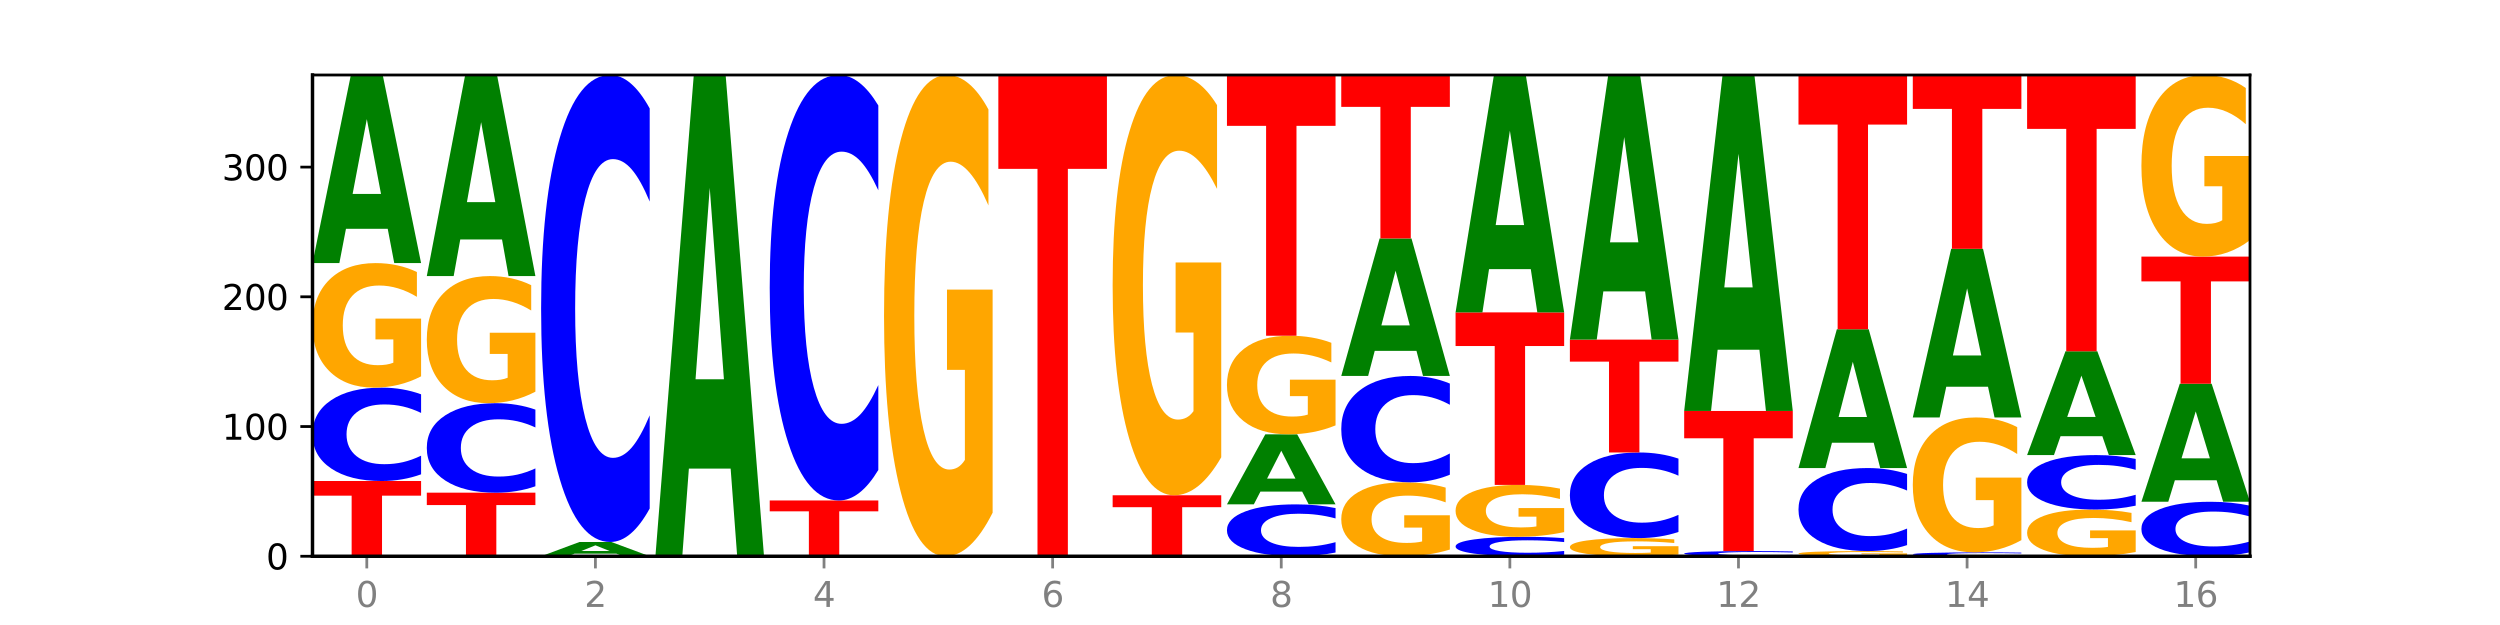 <?xml version="1.0" encoding="utf-8" standalone="no"?>
<!DOCTYPE svg PUBLIC "-//W3C//DTD SVG 1.1//EN"
  "http://www.w3.org/Graphics/SVG/1.1/DTD/svg11.dtd">
<svg xmlns:xlink="http://www.w3.org/1999/xlink" width="720pt" height="180pt" viewBox="0 0 720 180" xmlns="http://www.w3.org/2000/svg" version="1.1">
 <defs>
  <style type="text/css">*{stroke-linejoin: round; stroke-linecap: butt}</style>
 </defs>
 <g id="figure_1">
  <g id="patch_1">
   <path d="M 0 180 
L 720 180 
L 720 0 
L 0 0 
z
" style="fill: #ffffff"/>
  </g>
  <g id="axes_1">
   <g id="patch_2">
    <path d="M 90 160.2 
L 648 160.2 
L 648 21.6 
L 90 21.6 
z
" style="fill: #ffffff"/>
   </g>
   <g id="line2d_1">
    <path d="M 90 160.2 
L 648 160.2 
" clip-path="url(#p9caba26a74)" style="fill: none; stroke: #000000; stroke-width: 0.5; stroke-linecap: square"/>
   </g>
   <g id="patch_3">
    <path d="M 90 138.532 
L 121.274 138.532 
L 121.274 142.758 
L 110.023 142.758 
L 110.023 160.2 
L 101.273 160.2 
L 101.273 142.758 
L 90 142.758 
L 90 138.532 
z
" clip-path="url(#p9caba26a74)" style="fill: #ff0000"/>
   </g>
   <g id="patch_4">
    <path d="M 121.274 136.604 
Q 118.658 137.56 115.829 138.043 
Q 113.001 138.532 109.92 138.532 
Q 100.732 138.532 95.366 134.909 
Q 90 131.287 90 125.091 
Q 90 118.874 95.366 115.257 
Q 100.732 111.634 109.92 111.634 
Q 113.001 111.634 115.829 112.123 
Q 118.658 112.606 121.274 113.562 
L 121.274 118.924 
Q 118.635 117.657 116.074 117.068 
Q 113.513 116.479 110.684 116.479 
Q 105.61 116.479 102.702 118.774 
Q 99.802 121.063 99.802 125.091 
Q 99.802 129.103 102.702 131.398 
Q 105.61 133.687 110.684 133.687 
Q 113.513 133.687 116.074 133.098 
Q 118.635 132.503 121.274 131.237 
L 121.274 136.604 
z
" clip-path="url(#p9caba26a74)" style="fill: #0000ff"/>
   </g>
   <g id="patch_5">
    <path d="M 121.274 108.389 
Q 118.12 110.012 114.728 110.826 
Q 111.336 111.634 107.719 111.634 
Q 99.546 111.634 94.773 106.804 
Q 90 101.973 90 93.713 
Q 90 85.356 94.857 80.563 
Q 99.722 75.77 108.181 75.77 
Q 111.441 75.77 114.427 76.422 
Q 117.419 77.066 120.069 78.341 
L 120.069 85.49 
Q 117.335 83.852 114.63 83.045 
Q 111.924 82.23 109.205 82.23 
Q 104.172 82.23 101.446 85.208 
Q 98.719 88.179 98.719 93.713 
Q 98.719 99.195 101.348 102.188 
Q 103.976 105.174 108.812 105.174 
Q 110.13 105.174 111.258 105.003 
Q 112.387 104.826 113.284 104.455 
L 113.284 97.743 
L 108.132 97.743 
L 108.132 91.765 
L 121.274 91.765 
L 121.274 108.389 
z
" clip-path="url(#p9caba26a74)" style="fill: #ffa600"/>
   </g>
   <g id="patch_6">
    <path d="M 111.664 65.902 
L 99.636 65.902 
L 97.737 75.77 
L 90 75.77 
L 101.049 21.6 
L 110.225 21.6 
L 121.274 75.77 
L 113.544 75.77 
L 111.664 65.902 
z
M 101.554 55.848 
L 109.726 55.848 
L 105.647 34.301 
L 101.554 55.848 
z
" clip-path="url(#p9caba26a74)" style="fill: #008000"/>
   </g>
   <g id="patch_7">
    <path d="M 122.92 141.894 
L 154.195 141.894 
L 154.195 145.464 
L 142.943 145.464 
L 142.943 160.2 
L 134.194 160.2 
L 134.194 145.464 
L 122.92 145.464 
L 122.92 141.894 
z
" clip-path="url(#p9caba26a74)" style="fill: #ff0000"/>
   </g>
   <g id="patch_8">
    <path d="M 154.195 140.047 
Q 151.579 140.963 148.75 141.426 
Q 145.921 141.894 142.84 141.894 
Q 133.652 141.894 128.286 138.423 
Q 122.92 134.951 122.92 129.014 
Q 122.92 123.055 128.286 119.589 
Q 133.652 116.117 142.84 116.117 
Q 145.921 116.117 148.75 116.586 
Q 151.579 117.049 154.195 117.965 
L 154.195 123.103 
Q 151.555 121.889 148.994 121.325 
Q 146.433 120.76 143.604 120.76 
Q 138.53 120.76 135.622 122.959 
Q 132.723 125.153 132.723 129.014 
Q 132.723 132.858 135.622 135.057 
Q 138.53 137.251 143.604 137.251 
Q 146.433 137.251 148.994 136.687 
Q 151.555 136.117 154.195 134.903 
L 154.195 140.047 
z
" clip-path="url(#p9caba26a74)" style="fill: #0000ff"/>
   </g>
   <g id="patch_9">
    <path d="M 154.195 112.804 
Q 151.041 114.461 147.648 115.293 
Q 144.256 116.117 140.639 116.117 
Q 132.467 116.117 127.694 111.186 
Q 122.92 106.255 122.92 97.823 
Q 122.92 89.292 127.778 84.399 
Q 132.642 79.506 141.102 79.506 
Q 144.361 79.506 147.347 80.171 
Q 150.34 80.829 152.989 82.13 
L 152.989 89.428 
Q 150.256 87.757 147.55 86.932 
Q 144.845 86.1 142.125 86.1 
Q 137.093 86.1 134.366 89.141 
Q 131.64 92.173 131.64 97.823 
Q 131.64 103.419 134.268 106.474 
Q 136.896 109.522 141.733 109.522 
Q 143.05 109.522 144.179 109.348 
Q 145.307 109.167 146.204 108.789 
L 146.204 101.937 
L 141.053 101.937 
L 141.053 95.834 
L 154.195 95.834 
L 154.195 112.804 
z
" clip-path="url(#p9caba26a74)" style="fill: #ffa600"/>
   </g>
   <g id="patch_10">
    <path d="M 144.584 68.957 
L 132.557 68.957 
L 130.657 79.506 
L 122.92 79.506 
L 133.97 21.6 
L 143.145 21.6 
L 154.195 79.506 
L 146.464 79.506 
L 144.584 68.957 
z
M 134.475 58.21 
L 142.647 58.21 
L 138.567 35.177 
L 134.475 58.21 
z
" clip-path="url(#p9caba26a74)" style="fill: #008000"/>
   </g>
   <g id="patch_11">
    <path d="M 177.504 159.451 
L 165.477 159.451 
L 163.578 160.2 
L 155.841 160.2 
L 166.89 156.091 
L 176.066 156.091 
L 187.115 160.2 
L 179.384 160.2 
L 177.504 159.451 
z
M 167.395 158.689 
L 175.567 158.689 
L 171.487 157.054 
L 167.395 158.689 
z
" clip-path="url(#p9caba26a74)" style="fill: #008000"/>
   </g>
   <g id="patch_12">
    <path d="M 187.115 146.45 
Q 184.499 151.229 181.67 153.646 
Q 178.841 156.091 175.76 156.091 
Q 166.573 156.091 161.207 137.977 
Q 155.841 119.863 155.841 88.887 
Q 155.841 57.799 161.207 39.714 
Q 166.573 21.6 175.76 21.6 
Q 178.841 21.6 181.67 24.045 
Q 184.499 26.462 187.115 31.24 
L 187.115 58.049 
Q 184.475 51.715 181.914 48.77 
Q 179.354 45.826 176.525 45.826 
Q 171.45 45.826 168.543 57.299 
Q 165.643 68.745 165.643 88.887 
Q 165.643 108.945 168.543 120.419 
Q 171.45 131.865 176.525 131.865 
Q 179.354 131.865 181.914 128.92 
Q 184.475 125.948 187.115 119.613 
L 187.115 146.45 
z
" clip-path="url(#p9caba26a74)" style="fill: #0000ff"/>
   </g>
   <g id="patch_13">
    <path d="M 210.425 134.951 
L 198.397 134.951 
L 196.498 160.2 
L 188.761 160.2 
L 199.81 21.6 
L 208.986 21.6 
L 220.035 160.2 
L 212.305 160.2 
L 210.425 134.951 
z
M 200.315 109.228 
L 208.487 109.228 
L 204.408 54.096 
L 200.315 109.228 
z
" clip-path="url(#p9caba26a74)" style="fill: #008000"/>
   </g>
   <g id="patch_14">
    <path d="M 221.681 144.136 
L 252.956 144.136 
L 252.956 147.269 
L 241.704 147.269 
L 241.704 160.2 
L 232.955 160.2 
L 232.955 147.269 
L 221.681 147.269 
L 221.681 144.136 
z
" clip-path="url(#p9caba26a74)" style="fill: #ff0000"/>
   </g>
   <g id="patch_15">
    <path d="M 252.956 135.353 
Q 250.34 139.706 247.511 141.908 
Q 244.682 144.136 241.601 144.136 
Q 232.414 144.136 227.047 127.632 
Q 221.681 111.129 221.681 82.906 
Q 221.681 54.582 227.047 38.103 
Q 232.414 21.6 241.601 21.6 
Q 244.682 21.6 247.511 23.827 
Q 250.34 26.03 252.956 30.383 
L 252.956 54.809 
Q 250.316 49.038 247.755 46.355 
Q 245.194 43.672 242.366 43.672 
Q 237.291 43.672 234.383 54.126 
Q 231.484 64.555 231.484 82.906 
Q 231.484 101.181 234.383 111.635 
Q 237.291 122.064 242.366 122.064 
Q 245.194 122.064 247.755 119.381 
Q 250.316 116.672 252.956 110.901 
L 252.956 135.353 
z
" clip-path="url(#p9caba26a74)" style="fill: #0000ff"/>
   </g>
   <g id="patch_16">
    <path d="M 285.876 147.66 
Q 282.722 153.93 279.33 157.079 
Q 275.937 160.2 272.321 160.2 
Q 264.148 160.2 259.375 141.533 
Q 254.602 122.866 254.602 90.943 
Q 254.602 58.648 259.459 40.124 
Q 264.323 21.6 272.783 21.6 
Q 276.042 21.6 279.028 24.119 
Q 282.021 26.61 284.671 31.535 
L 284.671 59.163 
Q 281.937 52.836 279.232 49.715 
Q 276.526 46.566 273.807 46.566 
Q 268.774 46.566 266.048 58.075 
Q 263.321 69.556 263.321 90.943 
Q 263.321 112.129 265.949 123.696 
Q 268.578 135.234 273.414 135.234 
Q 274.732 135.234 275.86 134.576 
Q 276.989 133.889 277.886 132.457 
L 277.886 106.518 
L 272.734 106.518 
L 272.734 83.413 
L 285.876 83.413 
L 285.876 147.66 
z
" clip-path="url(#p9caba26a74)" style="fill: #ffa600"/>
   </g>
   <g id="patch_17">
    <path d="M 287.522 21.6 
L 318.796 21.6 
L 318.796 48.631 
L 307.545 48.631 
L 307.545 160.2 
L 298.795 160.2 
L 298.795 48.631 
L 287.522 48.631 
L 287.522 21.6 
z
" clip-path="url(#p9caba26a74)" style="fill: #ff0000"/>
   </g>
   <g id="patch_18">
    <path d="M 320.442 142.642 
L 351.717 142.642 
L 351.717 146.066 
L 340.465 146.066 
L 340.465 160.2 
L 331.716 160.2 
L 331.716 146.066 
L 320.442 146.066 
L 320.442 142.642 
z
" clip-path="url(#p9caba26a74)" style="fill: #ff0000"/>
   </g>
   <g id="patch_19">
    <path d="M 351.717 131.69 
Q 348.563 137.166 345.17 139.916 
Q 341.778 142.642 338.161 142.642 
Q 329.989 142.642 325.216 126.339 
Q 320.442 110.037 320.442 82.158 
Q 320.442 53.954 325.3 37.777 
Q 330.164 21.6 338.624 21.6 
Q 341.883 21.6 344.869 23.8 
Q 347.862 25.976 350.511 30.276 
L 350.511 54.404 
Q 347.778 48.879 345.072 46.153 
Q 342.367 43.403 339.647 43.403 
Q 334.615 43.403 331.888 53.454 
Q 329.162 63.481 329.162 82.158 
Q 329.162 100.661 331.79 110.762 
Q 334.419 120.839 339.255 120.839 
Q 340.572 120.839 341.701 120.263 
Q 342.829 119.663 343.727 118.413 
L 343.727 95.76 
L 338.575 95.76 
L 338.575 75.582 
L 351.717 75.582 
L 351.717 131.69 
z
" clip-path="url(#p9caba26a74)" style="fill: #ffa600"/>
   </g>
   <g id="patch_20">
    <path d="M 384.637 159.129 
Q 382.021 159.66 379.192 159.928 
Q 376.364 160.2 373.283 160.2 
Q 364.095 160.2 358.729 158.187 
Q 353.363 156.175 353.363 152.733 
Q 353.363 149.279 358.729 147.269 
Q 364.095 145.257 373.283 145.257 
Q 376.364 145.257 379.192 145.528 
Q 382.021 145.797 384.637 146.328 
L 384.637 149.307 
Q 381.997 148.603 379.437 148.276 
Q 376.876 147.948 374.047 147.948 
Q 368.972 147.948 366.065 149.223 
Q 363.165 150.495 363.165 152.733 
Q 363.165 154.962 366.065 156.236 
Q 368.972 157.508 374.047 157.508 
Q 376.876 157.508 379.437 157.181 
Q 381.997 156.851 384.637 156.147 
L 384.637 159.129 
z
" clip-path="url(#p9caba26a74)" style="fill: #0000ff"/>
   </g>
   <g id="patch_21">
    <path d="M 375.027 141.582 
L 362.999 141.582 
L 361.1 145.257 
L 353.363 145.257 
L 364.412 125.083 
L 373.588 125.083 
L 384.637 145.257 
L 376.907 145.257 
L 375.027 141.582 
z
M 364.917 137.837 
L 373.089 137.837 
L 369.01 129.813 
L 364.917 137.837 
z
" clip-path="url(#p9caba26a74)" style="fill: #008000"/>
   </g>
   <g id="patch_22">
    <path d="M 384.637 122.514 
Q 381.483 123.799 378.091 124.444 
Q 374.698 125.083 371.082 125.083 
Q 362.909 125.083 358.136 121.259 
Q 353.363 117.435 353.363 110.896 
Q 353.363 104.28 358.22 100.485 
Q 363.084 96.691 371.544 96.691 
Q 374.803 96.691 377.789 97.207 
Q 380.782 97.717 383.432 98.726 
L 383.432 104.385 
Q 380.698 103.089 377.993 102.45 
Q 375.287 101.805 372.568 101.805 
Q 367.535 101.805 364.809 104.163 
Q 362.082 106.514 362.082 110.896 
Q 362.082 115.236 364.71 117.605 
Q 367.339 119.969 372.175 119.969 
Q 373.493 119.969 374.621 119.834 
Q 375.75 119.693 376.647 119.4 
L 376.647 114.086 
L 371.495 114.086 
L 371.495 109.353 
L 384.637 109.353 
L 384.637 122.514 
z
" clip-path="url(#p9caba26a74)" style="fill: #ffa600"/>
   </g>
   <g id="patch_23">
    <path d="M 353.363 21.6 
L 384.637 21.6 
L 384.637 36.245 
L 373.386 36.245 
L 373.386 96.691 
L 364.636 96.691 
L 364.636 36.245 
L 353.363 36.245 
L 353.363 21.6 
z
" clip-path="url(#p9caba26a74)" style="fill: #ff0000"/>
   </g>
   <g id="patch_24">
    <path d="M 417.558 158.273 
Q 414.403 159.237 411.011 159.721 
Q 407.619 160.2 404.002 160.2 
Q 395.829 160.2 391.056 157.332 
Q 386.283 154.464 386.283 149.559 
Q 386.283 144.598 391.14 141.752 
Q 396.005 138.906 404.465 138.906 
Q 407.724 138.906 410.71 139.293 
Q 413.703 139.675 416.352 140.432 
L 416.352 144.677 
Q 413.618 143.705 410.913 143.225 
Q 408.207 142.741 405.488 142.741 
Q 400.455 142.741 397.729 144.51 
Q 395.002 146.274 395.002 149.559 
Q 395.002 152.815 397.631 154.592 
Q 400.259 156.364 405.095 156.364 
Q 406.413 156.364 407.542 156.263 
Q 408.67 156.158 409.567 155.938 
L 409.567 151.952 
L 404.416 151.952 
L 404.416 148.403 
L 417.558 148.403 
L 417.558 158.273 
z
" clip-path="url(#p9caba26a74)" style="fill: #ffa600"/>
   </g>
   <g id="patch_25">
    <path d="M 417.558 136.71 
Q 414.941 137.798 412.113 138.349 
Q 409.284 138.906 406.203 138.906 
Q 397.015 138.906 391.649 134.78 
Q 386.283 130.654 386.283 123.598 
Q 386.283 116.517 391.649 112.398 
Q 397.015 108.272 406.203 108.272 
Q 409.284 108.272 412.113 108.829 
Q 414.941 109.379 417.558 110.468 
L 417.558 116.574 
Q 414.918 115.131 412.357 114.461 
Q 409.796 113.79 406.967 113.79 
Q 401.893 113.79 398.985 116.403 
Q 396.085 119.01 396.085 123.598 
Q 396.085 128.167 398.985 130.78 
Q 401.893 133.388 406.967 133.388 
Q 409.796 133.388 412.357 132.717 
Q 414.918 132.04 417.558 130.597 
L 417.558 136.71 
z
" clip-path="url(#p9caba26a74)" style="fill: #0000ff"/>
   </g>
   <g id="patch_26">
    <path d="M 407.947 101.058 
L 395.919 101.058 
L 394.02 108.272 
L 386.283 108.272 
L 397.332 68.672 
L 406.508 68.672 
L 417.558 108.272 
L 409.827 108.272 
L 407.947 101.058 
z
M 397.838 93.708 
L 406.009 93.708 
L 401.93 77.956 
L 397.838 93.708 
z
" clip-path="url(#p9caba26a74)" style="fill: #008000"/>
   </g>
   <g id="patch_27">
    <path d="M 386.283 21.6 
L 417.558 21.6 
L 417.558 30.78 
L 406.306 30.78 
L 406.306 68.672 
L 397.556 68.672 
L 397.556 30.78 
L 386.283 30.78 
L 386.283 21.6 
z
" clip-path="url(#p9caba26a74)" style="fill: #ff0000"/>
   </g>
   <g id="patch_28">
    <path d="M 450.478 159.798 
Q 447.862 159.997 445.033 160.098 
Q 442.204 160.2 439.123 160.2 
Q 429.936 160.2 424.57 159.445 
Q 419.204 158.691 419.204 157.4 
Q 419.204 156.105 424.57 155.351 
Q 429.936 154.596 439.123 154.596 
Q 442.204 154.596 445.033 154.698 
Q 447.862 154.799 450.478 154.998 
L 450.478 156.115 
Q 447.838 155.851 445.277 155.728 
Q 442.716 155.606 439.888 155.606 
Q 434.813 155.606 431.906 156.084 
Q 429.006 156.561 429.006 157.4 
Q 429.006 158.236 431.906 158.714 
Q 434.813 159.191 439.888 159.191 
Q 442.716 159.191 445.277 159.068 
Q 447.838 158.944 450.478 158.68 
L 450.478 159.798 
z
" clip-path="url(#p9caba26a74)" style="fill: #0000ff"/>
   </g>
   <g id="patch_29">
    <path d="M 450.478 153.244 
Q 447.324 153.92 443.931 154.26 
Q 440.539 154.596 436.922 154.596 
Q 428.75 154.596 423.977 152.584 
Q 419.204 150.571 419.204 147.129 
Q 419.204 143.647 424.061 141.65 
Q 428.925 139.653 437.385 139.653 
Q 440.644 139.653 443.63 139.924 
Q 446.623 140.193 449.272 140.724 
L 449.272 143.703 
Q 446.539 143.021 443.833 142.684 
Q 441.128 142.345 438.408 142.345 
Q 433.376 142.345 430.649 143.585 
Q 427.923 144.823 427.923 147.129 
Q 427.923 149.413 430.551 150.661 
Q 433.18 151.905 438.016 151.905 
Q 439.334 151.905 440.462 151.834 
Q 441.59 151.759 442.488 151.605 
L 442.488 148.808 
L 437.336 148.808 
L 437.336 146.317 
L 450.478 146.317 
L 450.478 153.244 
z
" clip-path="url(#p9caba26a74)" style="fill: #ffa600"/>
   </g>
   <g id="patch_30">
    <path d="M 419.204 89.966 
L 450.478 89.966 
L 450.478 99.656 
L 439.226 99.656 
L 439.226 139.653 
L 430.477 139.653 
L 430.477 99.656 
L 419.204 99.656 
L 419.204 89.966 
z
" clip-path="url(#p9caba26a74)" style="fill: #ff0000"/>
   </g>
   <g id="patch_31">
    <path d="M 440.867 77.512 
L 428.84 77.512 
L 426.941 89.966 
L 419.204 89.966 
L 430.253 21.6 
L 439.429 21.6 
L 450.478 89.966 
L 442.747 89.966 
L 440.867 77.512 
z
M 430.758 64.823 
L 438.93 64.823 
L 434.85 37.629 
L 430.758 64.823 
z
" clip-path="url(#p9caba26a74)" style="fill: #008000"/>
   </g>
   <g id="patch_32">
    <path d="M 483.398 159.727 
Q 480.244 159.963 476.852 160.082 
Q 473.459 160.2 469.843 160.2 
Q 461.67 160.2 456.897 159.496 
Q 452.124 158.791 452.124 157.587 
Q 452.124 156.368 456.981 155.669 
Q 461.845 154.97 470.305 154.97 
Q 473.565 154.97 476.55 155.065 
Q 479.543 155.159 482.193 155.345 
L 482.193 156.387 
Q 479.459 156.149 476.754 156.031 
Q 474.048 155.912 471.329 155.912 
Q 466.296 155.912 463.57 156.346 
Q 460.843 156.779 460.843 157.587 
Q 460.843 158.386 463.472 158.822 
Q 466.1 159.258 470.936 159.258 
Q 472.254 159.258 473.382 159.233 
Q 474.511 159.207 475.408 159.153 
L 475.408 158.174 
L 470.256 158.174 
L 470.256 157.302 
L 483.398 157.302 
L 483.398 159.727 
z
" clip-path="url(#p9caba26a74)" style="fill: #ffa600"/>
   </g>
   <g id="patch_33">
    <path d="M 483.398 153.202 
Q 480.782 154.078 477.953 154.522 
Q 475.125 154.97 472.044 154.97 
Q 462.856 154.97 457.49 151.649 
Q 452.124 148.328 452.124 142.649 
Q 452.124 136.95 457.49 133.634 
Q 462.856 130.313 472.044 130.313 
Q 475.125 130.313 477.953 130.761 
Q 480.782 131.205 483.398 132.081 
L 483.398 136.996 
Q 480.759 135.834 478.198 135.294 
Q 475.637 134.755 472.808 134.755 
Q 467.733 134.755 464.826 136.858 
Q 461.926 138.957 461.926 142.649 
Q 461.926 146.327 464.826 148.43 
Q 467.733 150.528 472.808 150.528 
Q 475.637 150.528 478.198 149.989 
Q 480.759 149.444 483.398 148.282 
L 483.398 153.202 
z
" clip-path="url(#p9caba26a74)" style="fill: #0000ff"/>
   </g>
   <g id="patch_34">
    <path d="M 452.124 97.811 
L 483.398 97.811 
L 483.398 104.15 
L 472.147 104.15 
L 472.147 130.313 
L 463.397 130.313 
L 463.397 104.15 
L 452.124 104.15 
L 452.124 97.811 
z
" clip-path="url(#p9caba26a74)" style="fill: #ff0000"/>
   </g>
   <g id="patch_35">
    <path d="M 473.788 83.928 
L 461.76 83.928 
L 459.861 97.811 
L 452.124 97.811 
L 463.173 21.6 
L 472.349 21.6 
L 483.398 97.811 
L 475.668 97.811 
L 473.788 83.928 
z
M 463.678 69.783 
L 471.85 69.783 
L 467.771 39.469 
L 463.678 69.783 
z
" clip-path="url(#p9caba26a74)" style="fill: #008000"/>
   </g>
   <g id="patch_36">
    <path d="M 516.319 160.093 
Q 513.703 160.146 510.874 160.173 
Q 508.045 160.2 504.964 160.2 
Q 495.776 160.2 490.41 159.999 
Q 485.044 159.797 485.044 159.453 
Q 485.044 159.108 490.41 158.907 
Q 495.776 158.706 504.964 158.706 
Q 508.045 158.706 510.874 158.733 
Q 513.703 158.76 516.319 158.813 
L 516.319 159.111 
Q 513.679 159.04 511.118 159.008 
Q 508.557 158.975 505.728 158.975 
Q 500.654 158.975 497.746 159.102 
Q 494.847 159.229 494.847 159.453 
Q 494.847 159.676 497.746 159.804 
Q 500.654 159.931 505.728 159.931 
Q 508.557 159.931 511.118 159.898 
Q 513.679 159.865 516.319 159.795 
L 516.319 160.093 
z
" clip-path="url(#p9caba26a74)" style="fill: #0000ff"/>
   </g>
   <g id="patch_37">
    <path d="M 485.044 118.358 
L 516.319 118.358 
L 516.319 126.227 
L 505.067 126.227 
L 505.067 158.706 
L 496.318 158.706 
L 496.318 126.227 
L 485.044 126.227 
L 485.044 118.358 
z
" clip-path="url(#p9caba26a74)" style="fill: #ff0000"/>
   </g>
   <g id="patch_38">
    <path d="M 506.708 100.732 
L 494.68 100.732 
L 492.781 118.358 
L 485.044 118.358 
L 496.094 21.6 
L 505.269 21.6 
L 516.319 118.358 
L 508.588 118.358 
L 506.708 100.732 
z
M 496.599 82.774 
L 504.771 82.774 
L 500.691 44.286 
L 496.599 82.774 
z
" clip-path="url(#p9caba26a74)" style="fill: #008000"/>
   </g>
   <g id="patch_39">
    <path d="M 549.239 160.065 
Q 546.085 160.132 542.692 160.166 
Q 539.3 160.2 535.683 160.2 
Q 527.511 160.2 522.738 159.999 
Q 517.965 159.797 517.965 159.453 
Q 517.965 159.105 522.822 158.905 
Q 527.686 158.706 536.146 158.706 
Q 539.405 158.706 542.391 158.733 
Q 545.384 158.76 548.033 158.813 
L 548.033 159.111 
Q 545.3 159.042 542.594 159.009 
Q 539.889 158.975 537.169 158.975 
Q 532.137 158.975 529.41 159.099 
Q 526.684 159.223 526.684 159.453 
Q 526.684 159.682 529.312 159.806 
Q 531.941 159.931 536.777 159.931 
Q 538.095 159.931 539.223 159.924 
Q 540.351 159.916 541.249 159.901 
L 541.249 159.621 
L 536.097 159.621 
L 536.097 159.372 
L 549.239 159.372 
L 549.239 160.065 
z
" clip-path="url(#p9caba26a74)" style="fill: #ffa600"/>
   </g>
   <g id="patch_40">
    <path d="M 549.239 156.992 
Q 546.623 157.841 543.794 158.271 
Q 540.965 158.706 537.884 158.706 
Q 528.697 158.706 523.331 155.485 
Q 517.965 152.265 517.965 146.758 
Q 517.965 141.232 523.331 138.016 
Q 528.697 134.796 537.884 134.796 
Q 540.965 134.796 543.794 135.231 
Q 546.623 135.661 549.239 136.51 
L 549.239 141.276 
Q 546.599 140.15 544.038 139.627 
Q 541.477 139.103 538.649 139.103 
Q 533.574 139.103 530.667 141.143 
Q 527.767 143.178 527.767 146.758 
Q 527.767 150.324 530.667 152.364 
Q 533.574 154.399 538.649 154.399 
Q 541.477 154.399 544.038 153.875 
Q 546.599 153.347 549.239 152.221 
L 549.239 156.992 
z
" clip-path="url(#p9caba26a74)" style="fill: #0000ff"/>
   </g>
   <g id="patch_41">
    <path d="M 539.628 127.514 
L 527.601 127.514 
L 525.702 134.796 
L 517.965 134.796 
L 529.014 94.823 
L 538.19 94.823 
L 549.239 134.796 
L 541.508 134.796 
L 539.628 127.514 
z
M 529.519 120.095 
L 537.691 120.095 
L 533.611 104.195 
L 529.519 120.095 
z
" clip-path="url(#p9caba26a74)" style="fill: #008000"/>
   </g>
   <g id="patch_42">
    <path d="M 517.965 21.6 
L 549.239 21.6 
L 549.239 35.88 
L 537.987 35.88 
L 537.987 94.823 
L 529.238 94.823 
L 529.238 35.88 
L 517.965 35.88 
L 517.965 21.6 
z
" clip-path="url(#p9caba26a74)" style="fill: #ff0000"/>
   </g>
   <g id="patch_43">
    <path d="M 582.159 160.12 
Q 579.543 160.159 576.714 160.18 
Q 573.886 160.2 570.805 160.2 
Q 561.617 160.2 556.251 160.049 
Q 550.885 159.898 550.885 159.64 
Q 550.885 159.381 556.251 159.23 
Q 561.617 159.079 570.805 159.079 
Q 573.886 159.079 576.714 159.1 
Q 579.543 159.12 582.159 159.16 
L 582.159 159.383 
Q 579.52 159.33 576.959 159.306 
Q 574.398 159.281 571.569 159.281 
Q 566.495 159.281 563.587 159.377 
Q 560.687 159.472 560.687 159.64 
Q 560.687 159.807 563.587 159.903 
Q 566.495 159.998 571.569 159.998 
Q 574.398 159.998 576.959 159.974 
Q 579.52 159.949 582.159 159.896 
L 582.159 160.12 
z
" clip-path="url(#p9caba26a74)" style="fill: #0000ff"/>
   </g>
   <g id="patch_44">
    <path d="M 582.159 155.564 
Q 579.005 157.322 575.613 158.204 
Q 572.22 159.079 568.604 159.079 
Q 560.431 159.079 555.658 153.846 
Q 550.885 148.614 550.885 139.665 
Q 550.885 130.612 555.742 125.419 
Q 560.606 120.226 569.066 120.226 
Q 572.326 120.226 575.311 120.933 
Q 578.304 121.631 580.954 123.011 
L 580.954 130.756 
Q 578.22 128.983 575.515 128.108 
Q 572.809 127.225 570.09 127.225 
Q 565.057 127.225 562.331 130.451 
Q 559.604 133.67 559.604 139.665 
Q 559.604 145.604 562.233 148.846 
Q 564.861 152.081 569.697 152.081 
Q 571.015 152.081 572.143 151.896 
Q 573.272 151.704 574.169 151.302 
L 574.169 144.031 
L 569.017 144.031 
L 569.017 137.554 
L 582.159 137.554 
L 582.159 155.564 
z
" clip-path="url(#p9caba26a74)" style="fill: #ffa600"/>
   </g>
   <g id="patch_45">
    <path d="M 572.549 111.379 
L 560.521 111.379 
L 558.622 120.226 
L 550.885 120.226 
L 561.934 71.66 
L 571.11 71.66 
L 582.159 120.226 
L 574.429 120.226 
L 572.549 111.379 
z
M 562.439 102.365 
L 570.611 102.365 
L 566.532 83.047 
L 562.439 102.365 
z
" clip-path="url(#p9caba26a74)" style="fill: #008000"/>
   </g>
   <g id="patch_46">
    <path d="M 550.885 21.6 
L 582.159 21.6 
L 582.159 31.363 
L 570.908 31.363 
L 570.908 71.66 
L 562.158 71.66 
L 562.158 31.363 
L 550.885 31.363 
L 550.885 21.6 
z
" clip-path="url(#p9caba26a74)" style="fill: #ff0000"/>
   </g>
   <g id="patch_47">
    <path d="M 615.08 158.983 
Q 611.926 159.592 608.533 159.897 
Q 605.141 160.2 601.524 160.2 
Q 593.352 160.2 588.578 158.389 
Q 583.805 156.577 583.805 153.48 
Q 583.805 150.346 588.663 148.548 
Q 593.527 146.751 601.987 146.751 
Q 605.246 146.751 608.232 146.995 
Q 611.225 147.237 613.874 147.715 
L 613.874 150.396 
Q 611.141 149.782 608.435 149.479 
Q 605.73 149.173 603.01 149.173 
Q 597.978 149.173 595.251 150.29 
Q 592.525 151.404 592.525 153.48 
Q 592.525 155.535 595.153 156.658 
Q 597.781 157.777 602.618 157.777 
Q 603.935 157.777 605.064 157.714 
Q 606.192 157.647 607.089 157.508 
L 607.089 154.991 
L 601.938 154.991 
L 601.938 152.749 
L 615.08 152.749 
L 615.08 158.983 
z
" clip-path="url(#p9caba26a74)" style="fill: #ffa600"/>
   </g>
   <g id="patch_48">
    <path d="M 615.08 145.626 
Q 612.464 146.184 609.635 146.466 
Q 606.806 146.751 603.725 146.751 
Q 594.537 146.751 589.171 144.638 
Q 583.805 142.524 583.805 138.911 
Q 583.805 135.284 589.171 133.174 
Q 594.537 131.06 603.725 131.06 
Q 606.806 131.06 609.635 131.346 
Q 612.464 131.628 615.08 132.185 
L 615.08 135.313 
Q 612.44 134.574 609.879 134.23 
Q 607.318 133.887 604.489 133.887 
Q 599.415 133.887 596.507 135.225 
Q 593.608 136.561 593.608 138.911 
Q 593.608 141.251 596.507 142.589 
Q 599.415 143.925 604.489 143.925 
Q 607.318 143.925 609.879 143.581 
Q 612.44 143.234 615.08 142.495 
L 615.08 145.626 
z
" clip-path="url(#p9caba26a74)" style="fill: #0000ff"/>
   </g>
   <g id="patch_49">
    <path d="M 605.469 125.616 
L 593.441 125.616 
L 591.542 131.06 
L 583.805 131.06 
L 594.855 101.174 
L 604.03 101.174 
L 615.08 131.06 
L 607.349 131.06 
L 605.469 125.616 
z
M 595.36 120.069 
L 603.532 120.069 
L 599.452 108.181 
L 595.36 120.069 
z
" clip-path="url(#p9caba26a74)" style="fill: #008000"/>
   </g>
   <g id="patch_50">
    <path d="M 583.805 21.6 
L 615.08 21.6 
L 615.08 37.119 
L 603.828 37.119 
L 603.828 101.174 
L 595.079 101.174 
L 595.079 37.119 
L 583.805 37.119 
L 583.805 21.6 
z
" clip-path="url(#p9caba26a74)" style="fill: #ff0000"/>
   </g>
   <g id="patch_51">
    <path d="M 648 159.075 
Q 645.384 159.633 642.555 159.915 
Q 639.726 160.2 636.645 160.2 
Q 627.458 160.2 622.092 158.087 
Q 616.726 155.973 616.726 152.36 
Q 616.726 148.733 622.092 146.623 
Q 627.458 144.509 636.645 144.509 
Q 639.726 144.509 642.555 144.795 
Q 645.384 145.077 648 145.634 
L 648 148.762 
Q 645.36 148.023 642.799 147.679 
Q 640.239 147.336 637.41 147.336 
Q 632.335 147.336 629.428 148.674 
Q 626.528 150.01 626.528 152.36 
Q 626.528 154.7 629.428 156.038 
Q 632.335 157.374 637.41 157.374 
Q 640.239 157.374 642.799 157.03 
Q 645.36 156.683 648 155.944 
L 648 159.075 
z
" clip-path="url(#p9caba26a74)" style="fill: #0000ff"/>
   </g>
   <g id="patch_52">
    <path d="M 638.389 138.316 
L 626.362 138.316 
L 624.463 144.509 
L 616.726 144.509 
L 627.775 110.513 
L 636.951 110.513 
L 648 144.509 
L 640.269 144.509 
L 638.389 138.316 
z
M 628.28 132.007 
L 636.452 132.007 
L 632.372 118.484 
L 628.28 132.007 
z
" clip-path="url(#p9caba26a74)" style="fill: #008000"/>
   </g>
   <g id="patch_53">
    <path d="M 616.726 73.902 
L 648 73.902 
L 648 81.042 
L 636.749 81.042 
L 636.749 110.513 
L 627.999 110.513 
L 627.999 81.042 
L 616.726 81.042 
L 616.726 73.902 
z
" clip-path="url(#p9caba26a74)" style="fill: #ff0000"/>
   </g>
   <g id="patch_54">
    <path d="M 648 69.17 
Q 644.846 71.536 641.454 72.724 
Q 638.061 73.902 634.445 73.902 
Q 626.272 73.902 621.499 66.858 
Q 616.726 59.814 616.726 47.767 
Q 616.726 35.58 621.583 28.59 
Q 626.447 21.6 634.907 21.6 
Q 638.166 21.6 641.152 22.551 
Q 644.145 23.491 646.794 25.349 
L 646.794 35.775 
Q 644.061 33.387 641.355 32.209 
Q 638.65 31.021 635.93 31.021 
Q 630.898 31.021 628.171 35.364 
Q 625.445 39.697 625.445 47.767 
Q 625.445 55.762 628.073 60.127 
Q 630.702 64.481 635.538 64.481 
Q 636.856 64.481 637.984 64.232 
Q 639.113 63.973 640.01 63.433 
L 640.01 53.644 
L 634.858 53.644 
L 634.858 44.926 
L 648 44.926 
L 648 69.17 
z
" clip-path="url(#p9caba26a74)" style="fill: #ffa600"/>
   </g>
   <g id="matplotlib.axis_1">
    <g id="xtick_1">
     <g id="line2d_2">
      <defs>
       <path id="mea1c927148" d="M 0 0 
L 0 3.5 
" style="stroke: #808080; stroke-width: 0.8"/>
      </defs>
      <g>
       <use xlink:href="#mea1c927148" x="105.637" y="160.2" style="fill: #808080; stroke: #808080; stroke-width: 0.8"/>
      </g>
     </g>
     <g id="text_1">
      <!-- 0 -->
      <g style="fill: #808080" transform="translate(102.456 174.798) scale(0.1 -0.1)">
       <defs>
        <path id="DejaVuSans-30" d="M 2034 4250 
Q 1547 4250 1301 3770 
Q 1056 3291 1056 2328 
Q 1056 1369 1301 889 
Q 1547 409 2034 409 
Q 2525 409 2770 889 
Q 3016 1369 3016 2328 
Q 3016 3291 2770 3770 
Q 2525 4250 2034 4250 
z
M 2034 4750 
Q 2819 4750 3233 4129 
Q 3647 3509 3647 2328 
Q 3647 1150 3233 529 
Q 2819 -91 2034 -91 
Q 1250 -91 836 529 
Q 422 1150 422 2328 
Q 422 3509 836 4129 
Q 1250 4750 2034 4750 
z
" transform="scale(0.016)"/>
       </defs>
       <use xlink:href="#DejaVuSans-30"/>
      </g>
     </g>
    </g>
    <g id="xtick_2">
     <g id="line2d_3">
      <g>
       <use xlink:href="#mea1c927148" x="171.478" y="160.2" style="fill: #808080; stroke: #808080; stroke-width: 0.8"/>
      </g>
     </g>
     <g id="text_2">
      <!-- 2 -->
      <g style="fill: #808080" transform="translate(168.297 174.798) scale(0.1 -0.1)">
       <defs>
        <path id="DejaVuSans-32" d="M 1228 531 
L 3431 531 
L 3431 0 
L 469 0 
L 469 531 
Q 828 903 1448 1529 
Q 2069 2156 2228 2338 
Q 2531 2678 2651 2914 
Q 2772 3150 2772 3378 
Q 2772 3750 2511 3984 
Q 2250 4219 1831 4219 
Q 1534 4219 1204 4116 
Q 875 4013 500 3803 
L 500 4441 
Q 881 4594 1212 4672 
Q 1544 4750 1819 4750 
Q 2544 4750 2975 4387 
Q 3406 4025 3406 3419 
Q 3406 3131 3298 2873 
Q 3191 2616 2906 2266 
Q 2828 2175 2409 1742 
Q 1991 1309 1228 531 
z
" transform="scale(0.016)"/>
       </defs>
       <use xlink:href="#DejaVuSans-32"/>
      </g>
     </g>
    </g>
    <g id="xtick_3">
     <g id="line2d_4">
      <g>
       <use xlink:href="#mea1c927148" x="237.319" y="160.2" style="fill: #808080; stroke: #808080; stroke-width: 0.8"/>
      </g>
     </g>
     <g id="text_3">
      <!-- 4 -->
      <g style="fill: #808080" transform="translate(234.137 174.798) scale(0.1 -0.1)">
       <defs>
        <path id="DejaVuSans-34" d="M 2419 4116 
L 825 1625 
L 2419 1625 
L 2419 4116 
z
M 2253 4666 
L 3047 4666 
L 3047 1625 
L 3713 1625 
L 3713 1100 
L 3047 1100 
L 3047 0 
L 2419 0 
L 2419 1100 
L 313 1100 
L 313 1709 
L 2253 4666 
z
" transform="scale(0.016)"/>
       </defs>
       <use xlink:href="#DejaVuSans-34"/>
      </g>
     </g>
    </g>
    <g id="xtick_4">
     <g id="line2d_5">
      <g>
       <use xlink:href="#mea1c927148" x="303.159" y="160.2" style="fill: #808080; stroke: #808080; stroke-width: 0.8"/>
      </g>
     </g>
     <g id="text_4">
      <!-- 6 -->
      <g style="fill: #808080" transform="translate(299.978 174.798) scale(0.1 -0.1)">
       <defs>
        <path id="DejaVuSans-36" d="M 2113 2584 
Q 1688 2584 1439 2293 
Q 1191 2003 1191 1497 
Q 1191 994 1439 701 
Q 1688 409 2113 409 
Q 2538 409 2786 701 
Q 3034 994 3034 1497 
Q 3034 2003 2786 2293 
Q 2538 2584 2113 2584 
z
M 3366 4563 
L 3366 3988 
Q 3128 4100 2886 4159 
Q 2644 4219 2406 4219 
Q 1781 4219 1451 3797 
Q 1122 3375 1075 2522 
Q 1259 2794 1537 2939 
Q 1816 3084 2150 3084 
Q 2853 3084 3261 2657 
Q 3669 2231 3669 1497 
Q 3669 778 3244 343 
Q 2819 -91 2113 -91 
Q 1303 -91 875 529 
Q 447 1150 447 2328 
Q 447 3434 972 4092 
Q 1497 4750 2381 4750 
Q 2619 4750 2861 4703 
Q 3103 4656 3366 4563 
z
" transform="scale(0.016)"/>
       </defs>
       <use xlink:href="#DejaVuSans-36"/>
      </g>
     </g>
    </g>
    <g id="xtick_5">
     <g id="line2d_6">
      <g>
       <use xlink:href="#mea1c927148" x="369" y="160.2" style="fill: #808080; stroke: #808080; stroke-width: 0.8"/>
      </g>
     </g>
     <g id="text_5">
      <!-- 8 -->
      <g style="fill: #808080" transform="translate(365.819 174.798) scale(0.1 -0.1)">
       <defs>
        <path id="DejaVuSans-38" d="M 2034 2216 
Q 1584 2216 1326 1975 
Q 1069 1734 1069 1313 
Q 1069 891 1326 650 
Q 1584 409 2034 409 
Q 2484 409 2743 651 
Q 3003 894 3003 1313 
Q 3003 1734 2745 1975 
Q 2488 2216 2034 2216 
z
M 1403 2484 
Q 997 2584 770 2862 
Q 544 3141 544 3541 
Q 544 4100 942 4425 
Q 1341 4750 2034 4750 
Q 2731 4750 3128 4425 
Q 3525 4100 3525 3541 
Q 3525 3141 3298 2862 
Q 3072 2584 2669 2484 
Q 3125 2378 3379 2068 
Q 3634 1759 3634 1313 
Q 3634 634 3220 271 
Q 2806 -91 2034 -91 
Q 1263 -91 848 271 
Q 434 634 434 1313 
Q 434 1759 690 2068 
Q 947 2378 1403 2484 
z
M 1172 3481 
Q 1172 3119 1398 2916 
Q 1625 2713 2034 2713 
Q 2441 2713 2670 2916 
Q 2900 3119 2900 3481 
Q 2900 3844 2670 4047 
Q 2441 4250 2034 4250 
Q 1625 4250 1398 4047 
Q 1172 3844 1172 3481 
z
" transform="scale(0.016)"/>
       </defs>
       <use xlink:href="#DejaVuSans-38"/>
      </g>
     </g>
    </g>
    <g id="xtick_6">
     <g id="line2d_7">
      <g>
       <use xlink:href="#mea1c927148" x="434.841" y="160.2" style="fill: #808080; stroke: #808080; stroke-width: 0.8"/>
      </g>
     </g>
     <g id="text_6">
      <!-- 10 -->
      <g style="fill: #808080" transform="translate(428.478 174.798) scale(0.1 -0.1)">
       <defs>
        <path id="DejaVuSans-31" d="M 794 531 
L 1825 531 
L 1825 4091 
L 703 3866 
L 703 4441 
L 1819 4666 
L 2450 4666 
L 2450 531 
L 3481 531 
L 3481 0 
L 794 0 
L 794 531 
z
" transform="scale(0.016)"/>
       </defs>
       <use xlink:href="#DejaVuSans-31"/>
       <use xlink:href="#DejaVuSans-30" x="63.623"/>
      </g>
     </g>
    </g>
    <g id="xtick_7">
     <g id="line2d_8">
      <g>
       <use xlink:href="#mea1c927148" x="500.681" y="160.2" style="fill: #808080; stroke: #808080; stroke-width: 0.8"/>
      </g>
     </g>
     <g id="text_7">
      <!-- 12 -->
      <g style="fill: #808080" transform="translate(494.319 174.798) scale(0.1 -0.1)">
       <use xlink:href="#DejaVuSans-31"/>
       <use xlink:href="#DejaVuSans-32" x="63.623"/>
      </g>
     </g>
    </g>
    <g id="xtick_8">
     <g id="line2d_9">
      <g>
       <use xlink:href="#mea1c927148" x="566.522" y="160.2" style="fill: #808080; stroke: #808080; stroke-width: 0.8"/>
      </g>
     </g>
     <g id="text_8">
      <!-- 14 -->
      <g style="fill: #808080" transform="translate(560.16 174.798) scale(0.1 -0.1)">
       <use xlink:href="#DejaVuSans-31"/>
       <use xlink:href="#DejaVuSans-34" x="63.623"/>
      </g>
     </g>
    </g>
    <g id="xtick_9">
     <g id="line2d_10">
      <g>
       <use xlink:href="#mea1c927148" x="632.363" y="160.2" style="fill: #808080; stroke: #808080; stroke-width: 0.8"/>
      </g>
     </g>
     <g id="text_9">
      <!-- 16 -->
      <g style="fill: #808080" transform="translate(626 174.798) scale(0.1 -0.1)">
       <use xlink:href="#DejaVuSans-31"/>
       <use xlink:href="#DejaVuSans-36" x="63.623"/>
      </g>
     </g>
    </g>
   </g>
   <g id="matplotlib.axis_2">
    <g id="ytick_1">
     <g id="line2d_11">
      <defs>
       <path id="m658f72fd20" d="M 0 0 
L -3.5 0 
" style="stroke: #000000; stroke-width: 0.8"/>
      </defs>
      <g>
       <use xlink:href="#m658f72fd20" x="90" y="160.2" style="stroke: #000000; stroke-width: 0.8"/>
      </g>
     </g>
     <g id="text_10">
      <!-- 0 -->
      <g transform="translate(76.638 163.999) scale(0.1 -0.1)">
       <use xlink:href="#DejaVuSans-30"/>
      </g>
     </g>
    </g>
    <g id="ytick_2">
     <g id="line2d_12">
      <g>
       <use xlink:href="#m658f72fd20" x="90" y="122.842" style="stroke: #000000; stroke-width: 0.8"/>
      </g>
     </g>
     <g id="text_11">
      <!-- 100 -->
      <g transform="translate(63.913 126.641) scale(0.1 -0.1)">
       <use xlink:href="#DejaVuSans-31"/>
       <use xlink:href="#DejaVuSans-30" x="63.623"/>
       <use xlink:href="#DejaVuSans-30" x="127.246"/>
      </g>
     </g>
    </g>
    <g id="ytick_3">
     <g id="line2d_13">
      <g>
       <use xlink:href="#m658f72fd20" x="90" y="85.483" style="stroke: #000000; stroke-width: 0.8"/>
      </g>
     </g>
     <g id="text_12">
      <!-- 200 -->
      <g transform="translate(63.913 89.282) scale(0.1 -0.1)">
       <use xlink:href="#DejaVuSans-32"/>
       <use xlink:href="#DejaVuSans-30" x="63.623"/>
       <use xlink:href="#DejaVuSans-30" x="127.246"/>
      </g>
     </g>
    </g>
    <g id="ytick_4">
     <g id="line2d_14">
      <g>
       <use xlink:href="#m658f72fd20" x="90" y="48.125" style="stroke: #000000; stroke-width: 0.8"/>
      </g>
     </g>
     <g id="text_13">
      <!-- 300 -->
      <g transform="translate(63.913 51.924) scale(0.1 -0.1)">
       <defs>
        <path id="DejaVuSans-33" d="M 2597 2516 
Q 3050 2419 3304 2112 
Q 3559 1806 3559 1356 
Q 3559 666 3084 287 
Q 2609 -91 1734 -91 
Q 1441 -91 1130 -33 
Q 819 25 488 141 
L 488 750 
Q 750 597 1062 519 
Q 1375 441 1716 441 
Q 2309 441 2620 675 
Q 2931 909 2931 1356 
Q 2931 1769 2642 2001 
Q 2353 2234 1838 2234 
L 1294 2234 
L 1294 2753 
L 1863 2753 
Q 2328 2753 2575 2939 
Q 2822 3125 2822 3475 
Q 2822 3834 2567 4026 
Q 2313 4219 1838 4219 
Q 1578 4219 1281 4162 
Q 984 4106 628 3988 
L 628 4550 
Q 988 4650 1302 4700 
Q 1616 4750 1894 4750 
Q 2613 4750 3031 4423 
Q 3450 4097 3450 3541 
Q 3450 3153 3228 2886 
Q 3006 2619 2597 2516 
z
" transform="scale(0.016)"/>
       </defs>
       <use xlink:href="#DejaVuSans-33"/>
       <use xlink:href="#DejaVuSans-30" x="63.623"/>
       <use xlink:href="#DejaVuSans-30" x="127.246"/>
      </g>
     </g>
    </g>
   </g>
   <g id="patch_55">
    <path d="M 90 160.2 
L 90 21.6 
" style="fill: none; stroke: #000000; stroke-linejoin: miter; stroke-linecap: square"/>
   </g>
   <g id="patch_56">
    <path d="M 648 160.2 
L 648 21.6 
" style="fill: none; stroke: #000000; stroke-width: 0.8; stroke-linejoin: miter; stroke-linecap: square"/>
   </g>
   <g id="patch_57">
    <path d="M 90 160.2 
L 648 160.2 
" style="fill: none; stroke: #000000; stroke-linejoin: miter; stroke-linecap: square"/>
   </g>
   <g id="patch_58">
    <path d="M 90 21.6 
L 648 21.6 
" style="fill: none; stroke: #000000; stroke-width: 0.8; stroke-linejoin: miter; stroke-linecap: square"/>
   </g>
  </g>
 </g>
 <defs>
  <clipPath id="p9caba26a74">
   <rect x="90" y="21.6" width="558" height="138.6"/>
  </clipPath>
 </defs>
</svg>
